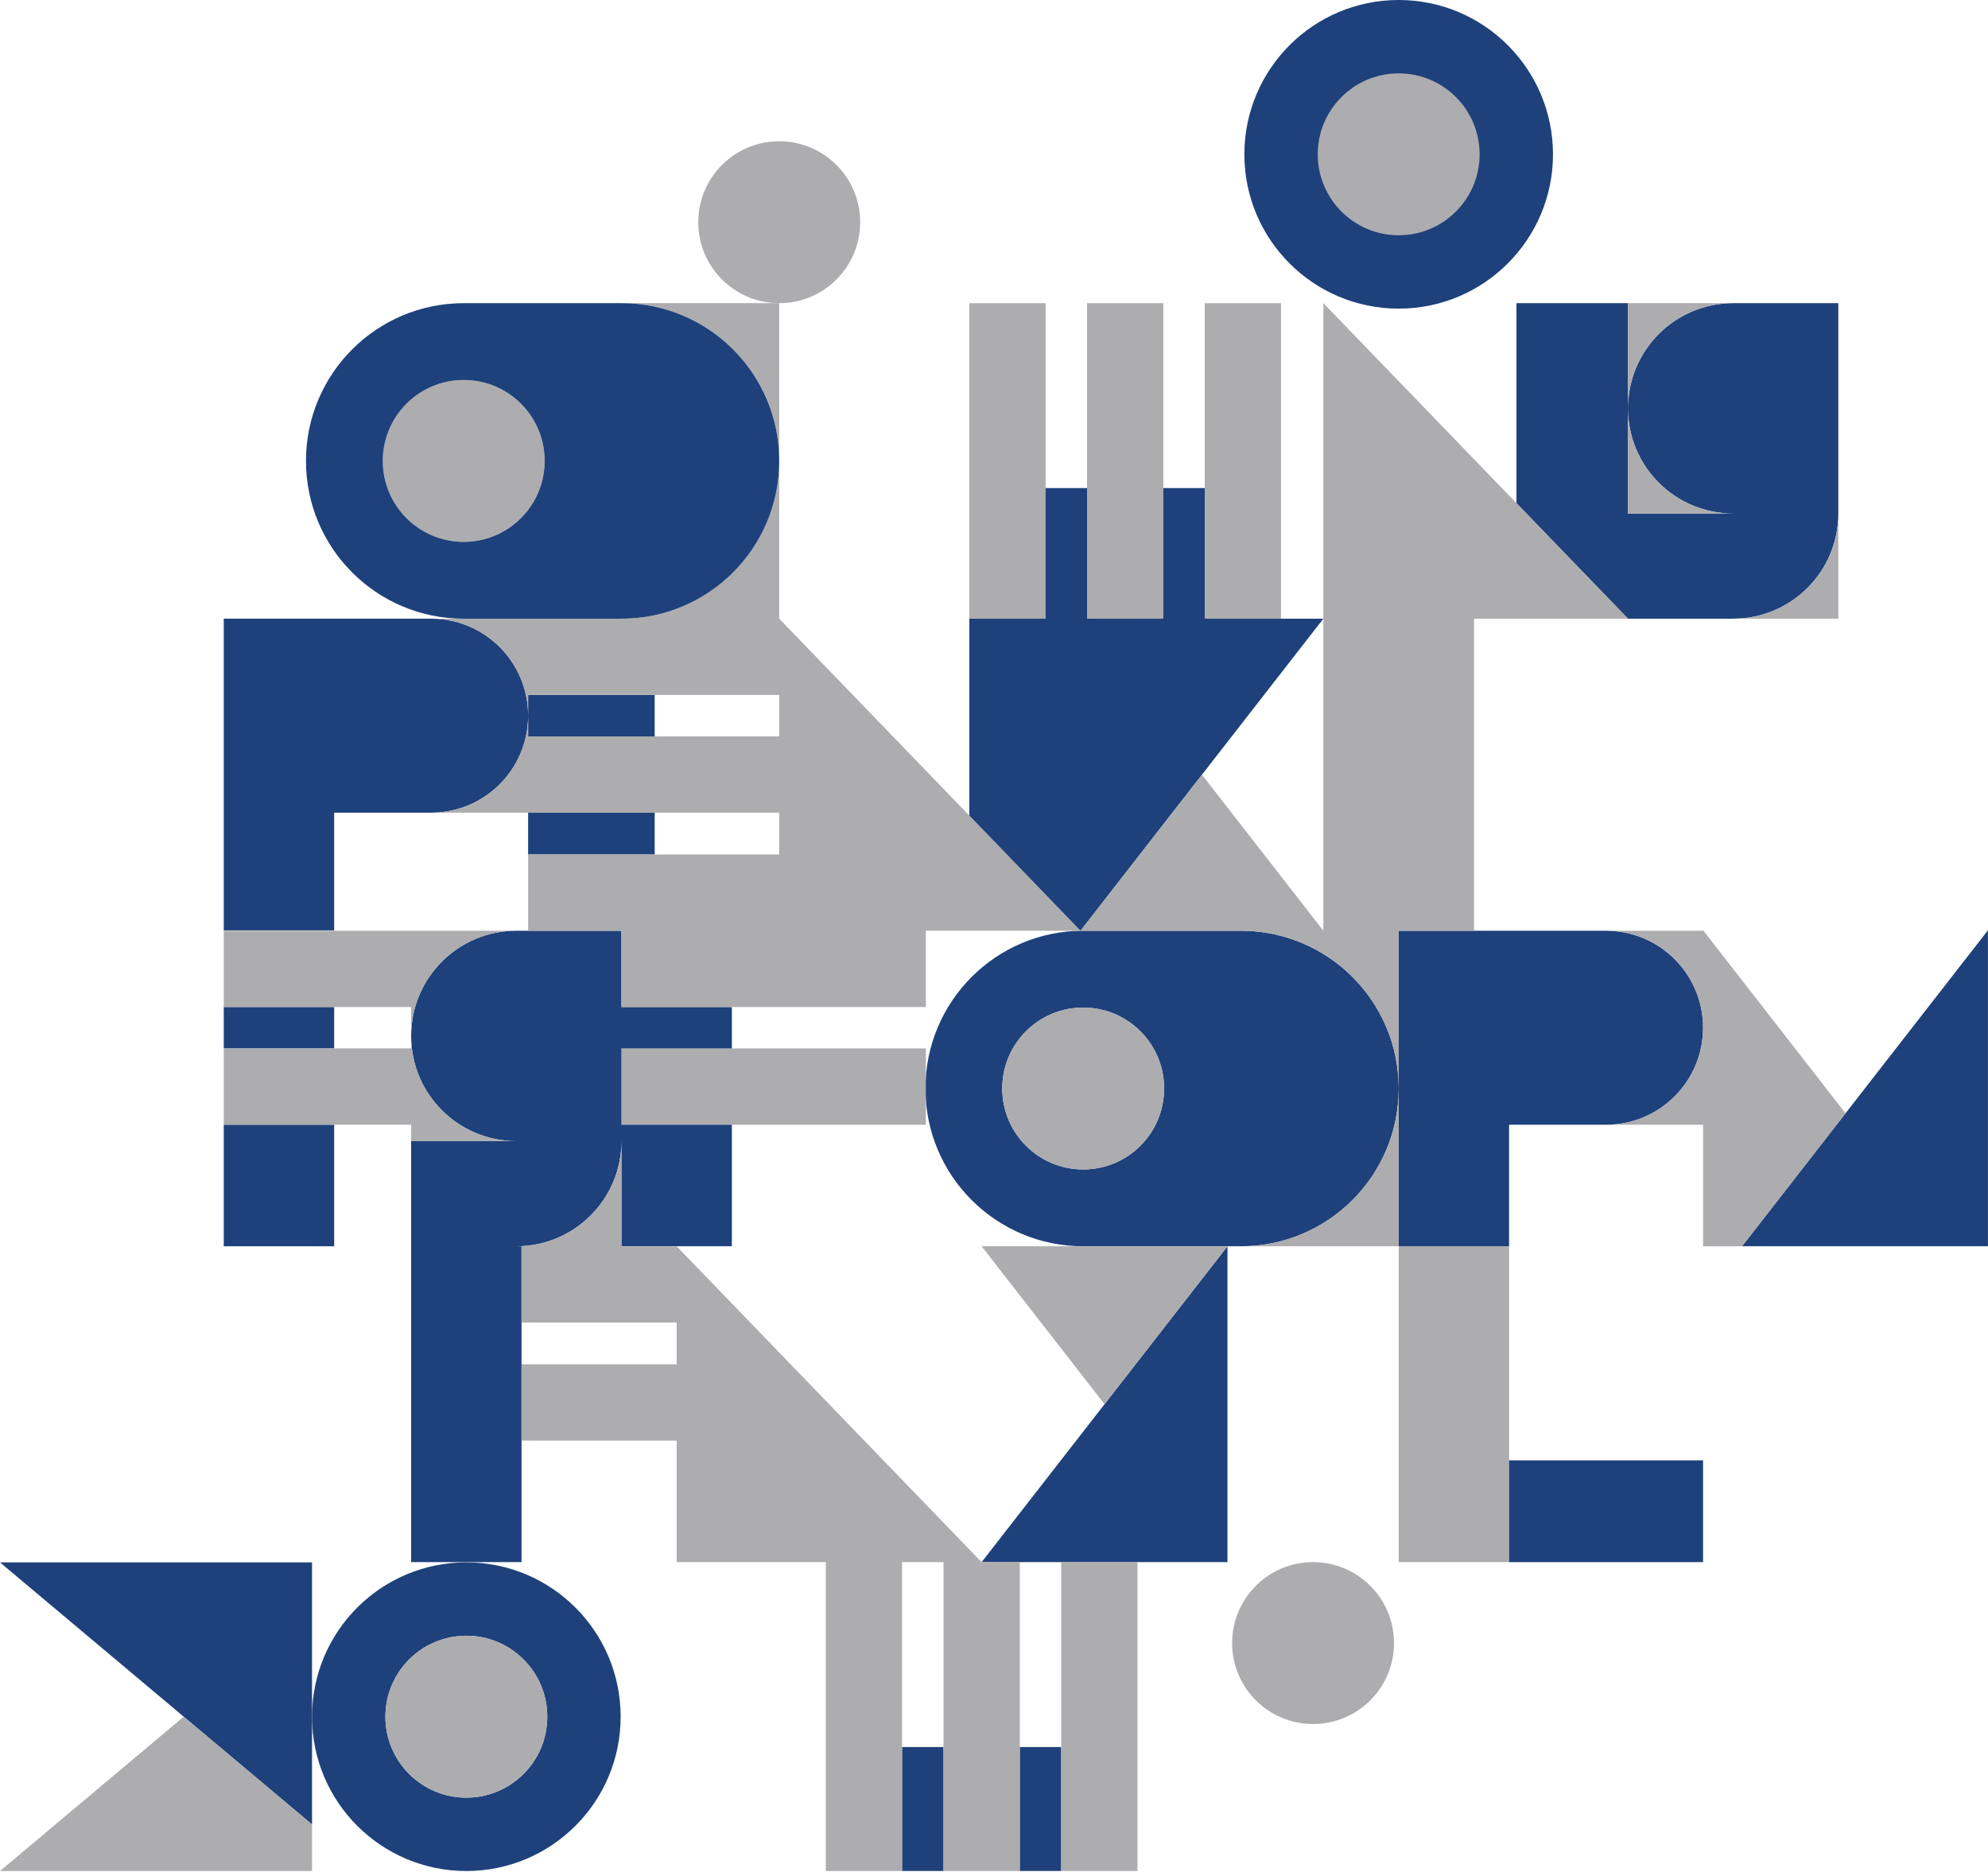 <svg width="907" height="854" viewBox="0 0 907 854" fill="none" xmlns="http://www.w3.org/2000/svg">
<path d="M477.05 138.31H442.25V282.25H477.05V138.31Z" fill="#ADACAF"/>
<path d="M530.75 138.31H495.95V282.25H530.75V138.31Z" fill="#ADACAF"/>
<path d="M584.45 138.31H549.65V282.25H584.45V138.31Z" fill="#ADACAF"/>
<path d="M688.51 568.56H638.14V712.66H688.51V568.56Z" fill="#ADACAF"/>
<path d="M560.01 712.67V568.56L447.85 712.67H560.01Z" fill="#1E417B"/>
<path d="M794.79 568.56H906.98V424.4L794.79 568.56Z" fill="#1E417B"/>
<path d="M0 712.78L142.36 832.34V712.78H0Z" fill="#1E417B"/>
<path d="M636 749.59C636 769.99 619.47 786.52 599.07 786.52C578.68 786.52 562.14 769.99 562.14 749.59C562.14 729.19 578.67 712.66 599.07 712.66C619.47 712.66 636 729.2 636 749.59Z" fill="#ADACAF"/>
<path d="M392.44 101.38C392.44 121.78 375.91 138.31 355.51 138.31C335.12 138.31 318.58 121.78 318.58 101.38C318.58 80.98 335.11 64.45 355.51 64.45C375.9 64.45 392.44 80.99 392.44 101.38Z" fill="#ADACAF"/>
<path d="M708.53 70.4C708.53 109.28 677.01 140.8 638.13 140.8C599.25 140.8 567.73 109.28 567.73 70.4C567.73 31.52 599.25 0 638.13 0C677.02 0 708.53 31.52 708.53 70.4Z" fill="#1E417B"/>
<path d="M675.06 70.4C675.06 90.8 658.53 107.33 638.13 107.33C617.74 107.33 601.2 90.8 601.2 70.4C601.2 50 617.73 33.47 638.13 33.47C658.53 33.47 675.06 50.01 675.06 70.4Z" fill="#ADACAF"/>
<path d="M212.76 820.11C192.37 820.11 175.83 803.58 175.83 783.18C175.83 762.78 192.36 746.25 212.76 746.25C233.16 746.25 249.69 762.78 249.69 783.18C249.69 803.57 233.15 820.11 212.76 820.11ZM212.76 712.78C173.88 712.78 142.36 744.3 142.36 783.18C142.36 822.06 173.88 853.58 212.76 853.58C251.64 853.58 283.16 822.06 283.16 783.18C283.16 744.3 251.64 712.78 212.76 712.78Z" fill="#1E417B"/>
<path d="M248.49 210.28C248.49 230.68 231.96 247.21 211.56 247.21C191.17 247.21 174.63 230.68 174.63 210.28C174.63 189.88 191.16 173.35 211.56 173.35C231.96 173.35 248.49 189.89 248.49 210.28Z" fill="#ADACAF"/>
<path d="M494.19 533.52C473.8 533.52 457.26 516.99 457.26 496.59C457.26 476.19 473.79 459.66 494.19 459.66C514.59 459.66 531.12 476.19 531.12 496.59C531.12 516.99 514.59 533.52 494.19 533.52ZM566.16 424.62H494.21C494.2 424.62 494.2 424.62 494.19 424.62C454.44 424.62 422.22 456.84 422.22 496.59C422.22 536.34 454.44 568.56 494.19 568.56C494.21 568.56 494.22 568.56 494.24 568.56H566.16C605.91 568.56 638.13 536.34 638.13 496.59C638.14 456.84 605.91 424.62 566.16 424.62Z" fill="#1E417B"/>
<path d="M430.46 797.02H411.55V853.57H430.46V797.02Z" fill="#1E417B"/>
<path d="M484.16 797.02H465.25V853.57H484.16V797.02Z" fill="#1E417B"/>
<path d="M518.96 712.66H484.16V853.57H518.96V712.66Z" fill="#ADACAF"/>
<path d="M422.41 478.32H283.54V513.12H422.41V478.32Z" fill="#ADACAF"/>
<path d="M196.7 370.75C221.13 370.75 240.93 350.95 240.95 326.53V335.95H298.69V317.04H240.95V326.46C240.93 302.03 221.13 282.24 196.7 282.24H149.45H102.09V424.45H152.46V370.75H196.7Z" fill="#1E417B"/>
<path d="M152.46 459.42H102.09V478.32H152.46V459.42Z" fill="#1E417B"/>
<path d="M152.46 513.12H102.09V568.56H152.46V513.12Z" fill="#1E417B"/>
<path d="M333.9 478.32V459.42H283.53V424.62H235.55C209.05 424.62 187.57 446.1 187.57 472.6C187.57 499.1 209.05 520.58 235.55 520.58H187.57V568.56V712.66H237.94V568.56H235.58C262.06 568.54 283.53 547.07 283.53 520.59V568.56H333.9V513.12H283.53V478.32H333.9Z" fill="#1E417B"/>
<path d="M298.69 370.75H240.95V389.82H298.69V370.75Z" fill="#1E417B"/>
<path d="M355.51 282.25V138.31H283.54C323.29 138.31 355.51 170.53 355.51 210.28C355.51 250.03 323.29 282.25 283.54 282.25H240.95H196.73C221.14 282.27 240.93 302.06 240.95 326.47V317.05H355.5V335.95H240.95V326.53C240.93 350.96 221.13 370.75 196.7 370.75H152.45H240.95H355.5V389.82H240.95V424.62H283.53V459.42H422.4V424.62H492.96L355.51 282.25Z" fill="#ADACAF"/>
<path d="M211.57 247.21C191.18 247.21 174.64 230.68 174.64 210.28C174.64 189.88 191.17 173.35 211.57 173.35C231.97 173.35 248.5 189.88 248.5 210.28C248.5 230.68 231.96 247.21 211.57 247.21ZM283.54 138.31H211.59C211.58 138.31 211.58 138.31 211.57 138.31C171.82 138.31 139.6 170.53 139.6 210.28C139.6 250.03 171.82 282.25 211.57 282.25H283.54C323.29 282.25 355.51 250.03 355.51 210.28C355.51 170.53 323.29 138.31 283.54 138.31Z" fill="#1E417B"/>
<path d="M584.45 282.25H549.65V222.67H530.75V282.25H495.95V222.67H477.04V282.25H442.25H442.24V372.08L492.97 424.62L603.77 282.25H584.45Z" fill="#1E417B"/>
<path d="M742.75 234.27V186.31C742.76 212.8 764.24 234.27 790.73 234.27H742.75ZM790.73 138.31C764.24 138.31 742.76 159.78 742.75 186.27V138.31H691.86V229.55L742.75 282.25H790.73C817.23 282.25 838.71 260.77 838.71 234.27V138.31H790.73Z" fill="#1E417B"/>
<path d="M838.71 186.29V234.27C838.71 260.77 817.23 282.25 790.73 282.25H742.75H838.71V186.29Z" fill="#ADACAF"/>
<path d="M742.75 186.31V234.27H790.73C764.24 234.27 742.76 212.8 742.75 186.31Z" fill="#ADACAF"/>
<path d="M742.75 138.31V186.27C742.76 159.78 764.24 138.31 790.73 138.31H742.75Z" fill="#ADACAF"/>
<path d="M732.75 424.62H677.75H638.13V568.56H688.5V513.12H732.75C757.19 513.12 777 493.31 777 468.87C777 444.43 757.19 424.62 732.75 424.62Z" fill="#1E417B"/>
<path d="M794.79 568.56L842 507.91L777.01 424.4V424.62H732.79C757.21 424.64 777 444.44 777.01 468.86V468.89C777 493.32 757.19 513.13 732.76 513.13H688.51H777.01V568.57H794.79V568.56Z" fill="#ADACAF"/>
<path d="M447.85 712.67L308.72 568.57H283.54V520.59C283.54 547.07 262.07 568.55 235.59 568.56H237.95V603.36H308.73V622.43H237.95V657.23H308.73V712.67H376.76V853.58H411.56V712.67H430.47V853.58H465.27V712.67H447.85Z" fill="#ADACAF"/>
<path d="M229.22 520.15C228.84 520.1 228.47 520.06 228.09 520C226.6 519.77 225.14 519.47 223.7 519.1C223.66 519.09 223.61 519.08 223.56 519.07C222.83 518.88 222.1 518.67 221.38 518.45C221.35 518.44 221.31 518.43 221.28 518.42C219.92 518 218.6 517.51 217.3 516.97C217.16 516.91 217.02 516.86 216.88 516.8C215.49 516.21 214.14 515.56 212.82 514.85C212.78 514.83 212.73 514.81 212.69 514.78C212.02 514.42 211.36 514.04 210.71 513.64C210.7 513.63 210.69 513.63 210.68 513.62C209.5 512.9 208.36 512.13 207.24 511.31C207.11 511.21 206.98 511.13 206.85 511.03C205.65 510.13 204.5 509.18 203.39 508.18C203.36 508.15 203.33 508.13 203.3 508.1C202.85 507.69 202.42 507.27 201.99 506.85C201.87 506.74 201.75 506.63 201.63 506.51C194.61 499.49 189.76 490.31 188.16 480.05C188.15 480 188.14 479.95 188.13 479.89C187.9 478.38 187.74 476.85 187.66 475.31C187.65 475.23 187.64 475.14 187.64 475.06C187.6 474.24 187.58 473.42 187.58 472.6C187.58 472.59 187.58 472.59 187.58 472.58V478.3H102.09V513.1H187.58V568.54V520.56H235.56C234.26 520.56 232.98 520.49 231.71 520.39C230.87 520.35 230.04 520.26 229.22 520.15Z" fill="#ADACAF"/>
<path d="M187.58 424.62H102.09V459.42H187.58V472.59C187.59 446.1 209.07 424.62 235.56 424.62H187.58Z" fill="#ADACAF"/>
<path d="M531.12 496.59C531.12 516.99 514.59 533.52 494.19 533.52C473.8 533.52 457.26 516.99 457.26 496.59C457.26 476.19 473.79 459.66 494.19 459.66C514.59 459.66 531.12 476.2 531.12 496.59Z" fill="#ADACAF"/>
<path d="M566.16 568.56H494.24C494.23 568.56 494.21 568.56 494.2 568.56H638.13V496.6C638.13 536.35 605.91 568.56 566.16 568.56Z" fill="#ADACAF"/>
<path d="M603.77 138.31V282.25V424.62L548.37 353.43L492.97 424.61L493.25 424.63C493.57 424.62 493.88 424.61 494.2 424.61C494.21 424.61 494.21 424.61 494.22 424.61H566.17C567.62 424.61 569.05 424.67 570.48 424.75C570.92 424.78 571.35 424.82 571.78 424.85C572.8 424.93 573.82 425.03 574.83 425.15C575.27 425.2 575.71 425.26 576.15 425.32C577.28 425.48 578.41 425.66 579.52 425.87C579.78 425.92 580.03 425.96 580.29 426.01C581.72 426.3 583.13 426.62 584.52 426.99C584.59 427.01 584.67 427.03 584.74 427.05C586.05 427.4 587.33 427.79 588.61 428.2C588.85 428.28 589.08 428.36 589.32 428.44C590.51 428.84 591.68 429.28 592.84 429.74C592.99 429.8 593.15 429.86 593.3 429.92C596.01 431.03 598.65 432.29 601.19 433.71C623.23 446.01 638.14 469.54 638.15 496.58V433.65V424.62H672.52V282.25H742.76L603.77 138.31Z" fill="#ADACAF"/>
<path d="M447.85 568.56L503.93 640.61L560.01 568.56V712.66V568.56H447.85Z" fill="#ADACAF"/>
<path d="M777 666.24H688.5V712.67H777V666.24Z" fill="#1E417B"/>
<path d="M249.69 783.18C249.69 803.58 233.16 820.11 212.76 820.11C192.37 820.11 175.83 803.58 175.83 783.18C175.83 762.78 192.36 746.25 212.76 746.25C233.15 746.25 249.69 762.78 249.69 783.18Z" fill="#ADACAF"/>
<path d="M83.82 783.18L0 853.58H142.36V832.34L83.82 783.18Z" fill="#ADACAF"/>
</svg>
